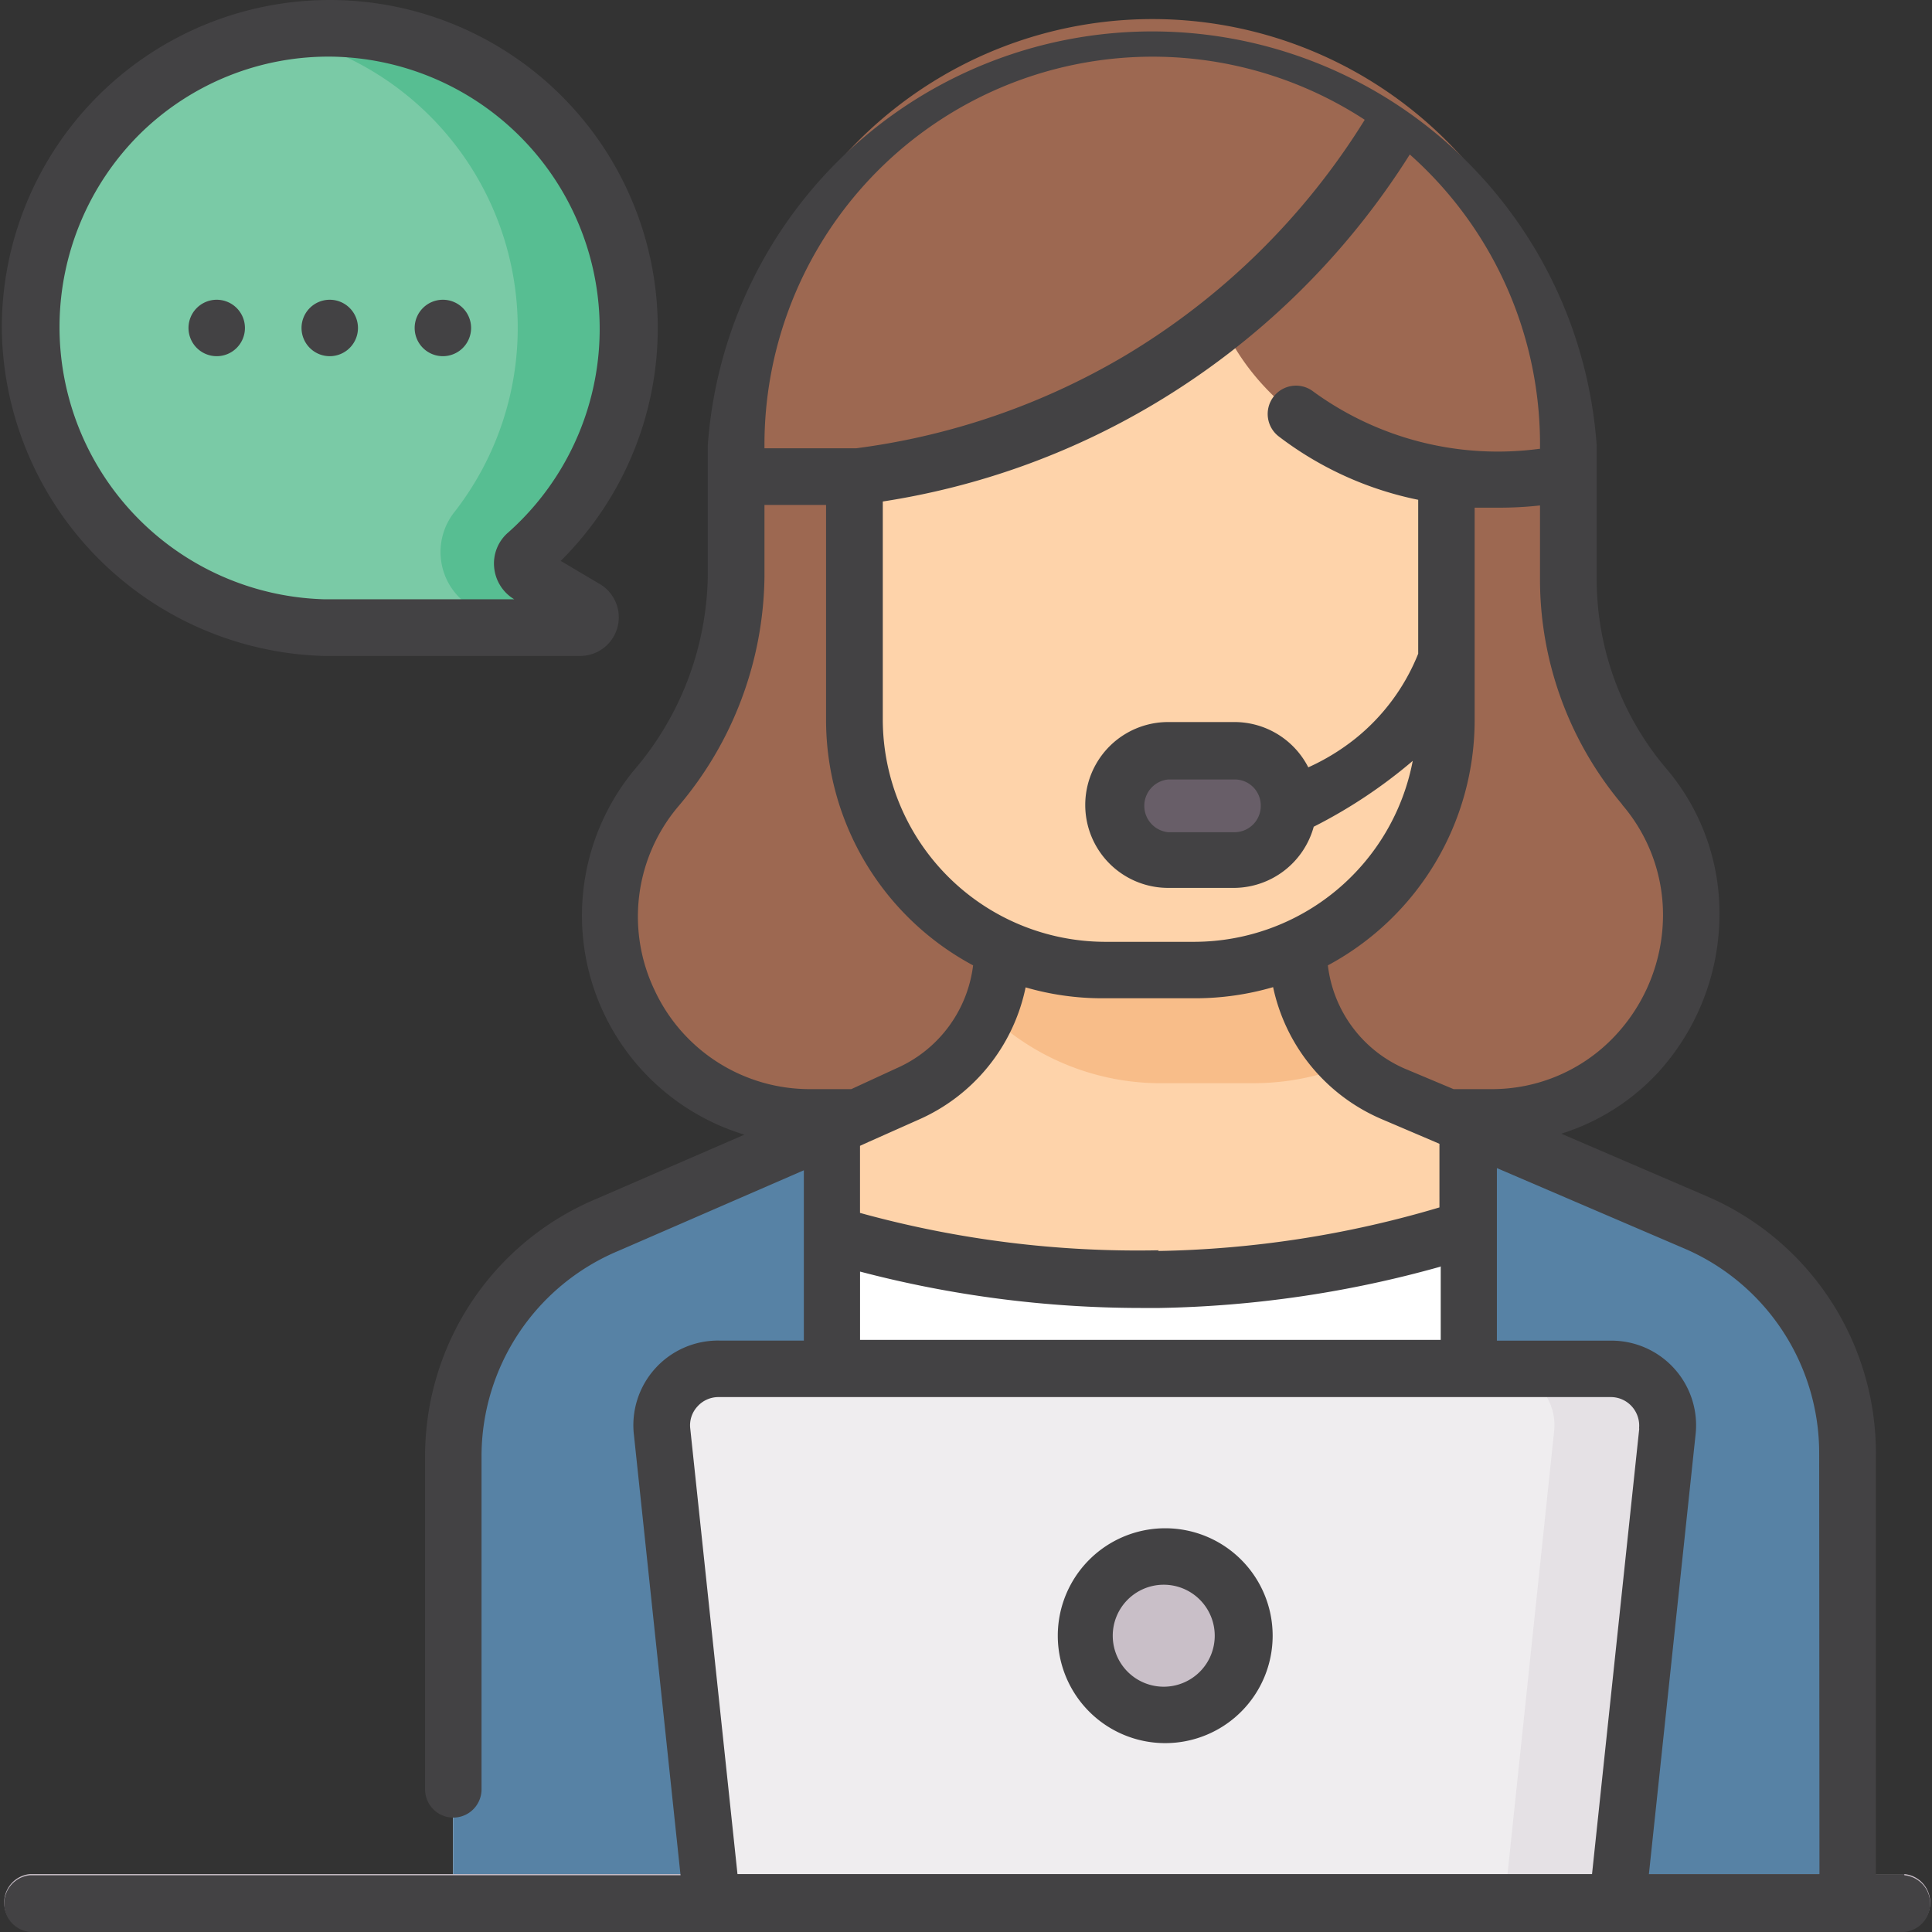<svg xmlns="http://www.w3.org/2000/svg" xmlns:xlink="http://www.w3.org/1999/xlink" width="180" height="180" viewBox="0 0 180 180"><rect x="0" y="0" width="180" height="180" fill="#333333" stroke="none"/><defs><style>.a{fill:#e8e8e8;}.b{clip-path:url(#a);}.c{fill:#7acaa6;}.d{fill:#57be92;}.e{fill:#9d6851;}.f{fill:#fff;}.g{fill:#fed3aa;}.h{fill:#5782a5;}.i{fill:#f8bd89;}.j{fill:#685e68;}.k{fill:#efedef;}.l{fill:#e5e1e5;}.m{fill:#c9bfc8;}.n{fill:#434244;}</style><clipPath id="a"><rect class="a" width="180" height="180" transform="translate(443 808)"/></clipPath></defs><g class="b" transform="translate(-443 -808)"><g transform="translate(440.862 805.692)"><path class="c" d="M4.935,32.864A27.928,27.928,0,1,1,51.221,53.9a1.222,1.222,0,0,0,.161,1.96l5.281,3.113a.992.992,0,0,1-.507,1.822H32.287A27.905,27.905,0,0,1,4.935,32.864Zm0,0"/><path class="d" d="M56.664,58.97l-5.281-3.113A1.2,1.2,0,0,1,51.2,53.92a27.905,27.905,0,0,0-17.5-48.961,28.389,28.389,0,0,0-6.019.484A27.905,27.905,0,0,1,44.487,50a6,6,0,0,0,1.637,8.9h.115a.992.992,0,0,1-.484,1.822H56.272a.992.992,0,0,0,.507-1.822Zm0,0"/><path class="e" d="M140.98,106.294H77.651a18.68,18.68,0,0,1-14.368-30.6L63.837,75a29.843,29.843,0,0,0,6.919-19.073V43.818a38.768,38.768,0,1,1,77.512,0V56.457a29.819,29.819,0,0,0,6.919,19.234,18.68,18.68,0,0,1-14.3,30.719Zm0,0"/><path class="f" d="M174.282,137.682v41.881H44.349V138.051a23.408,23.408,0,0,1,14.322-21.563l20.964-9.225,7.057-3.067a14.691,14.691,0,0,0,8.833-13.468V88.075H123.2v2.583a14.668,14.668,0,0,0,8.9,13.491L160.468,116.3a23.385,23.385,0,0,1,13.837,21.379Zm0,0"/><path class="g" d="M79.634,117.318a101.475,101.475,0,0,0,30.535,4.2A100.6,100.6,0,0,0,139,116.765l3.436-8.164-10.424-4.451a14.668,14.668,0,0,1-8.9-13.491V88.1H95.432v2.7A14.691,14.691,0,0,1,86.6,104.265l-8.326,3.667Zm0,0"/><path class="h" d="M160.375,116.3l-21.356-9.225h0v72.416h35.285V137.682A23.385,23.385,0,0,0,160.468,116.3Zm0,0"/><path class="h" d="M79.634,107.332v72.231H44.349V138.051a23.408,23.408,0,0,1,14.322-21.563Zm0,0"/><path class="f" d="M117.157,82.471h-6.181a5.1,5.1,0,0,1,0-10.17h6.181a5.1,5.1,0,1,1,0,10.17Zm0,0"/><path d="M110.976,74.93a2.468,2.468,0,0,0,0,4.912h6.181a2.468,2.468,0,0,0,0-4.912Zm0,0"/><path d="M111.875,136.068a2.56,2.56,0,1,1-2.548-2.317A2.56,2.56,0,0,1,111.875,136.068Zm0,0"/><path class="i" d="M118.886,103.227a23.547,23.547,0,0,0,8.948-1.753,14.737,14.737,0,0,1-4.612-10.793V88.1H95.547v2.7a14.573,14.573,0,0,1-1.291,5.994,23.2,23.2,0,0,0,16.143,6.436Zm0,0"/><path class="g" d="M136.9,46.586V69.418a23.293,23.293,0,0,1-23.293,23.27h-8.579a23.27,23.27,0,0,1-23.27-23.27V46.586A15.152,15.152,0,0,1,96.862,31.434h24.884A15.152,15.152,0,0,1,136.9,46.586Zm0,0"/><path class="j" d="M117.157,82.471h-6.181a5.1,5.1,0,0,1,0-10.17h6.181a5.1,5.1,0,1,1,0,10.17Zm0,0"/><path class="e" d="M114.827,25.369c.484-7.426,7.726-12.384,14.552-14.944a38.768,38.768,0,0,1,18.865,33.394v2.675l-1.845.323a30.719,30.719,0,0,1-9.225,0c-14.114-1.868-23.062-12.292-22.417-21.31Zm0,0"/><path class="e" d="M109.5,4.935a38.676,38.676,0,0,1,23.316,7.8,69.187,69.187,0,0,1-24.608,25.023A68.5,68.5,0,0,1,82.079,46.7H70.732V43.818A38.768,38.768,0,0,1,109.5,4.935Zm0,0"/><path class="k" d="M152.834,179.563H68.472L63.86,135.745a5.281,5.281,0,0,1,5.235-5.835h83.117a5.258,5.258,0,0,1,5.235,5.835Zm0,0"/><path class="l" d="M152.211,129.841H141.695a5.258,5.258,0,0,1,5.235,5.835l-4.612,43.818h10.539l4.612-43.818a5.258,5.258,0,0,0-5.258-5.835Zm0,0"/><path class="m" d="M179.563,182.192H4.935a2.652,2.652,0,0,1,0-5.281H179.563a2.652,2.652,0,0,1,0,5.281Zm0,0"/><path class="m" d="M118.033,154.7a7.38,7.38,0,1,1-7.38-7.38,7.38,7.38,0,0,1,7.38,7.38Zm0,0"/><path class="n" d="M43.4,35.493a2.629,2.629,0,1,0-2.629-2.629A2.629,2.629,0,0,0,43.4,35.493Zm-21.079,0A2.629,2.629,0,1,0,19.7,32.864a2.629,2.629,0,0,0,2.629,2.629Zm10.539,0a2.629,2.629,0,1,0-2.629-2.629A2.629,2.629,0,0,0,32.864,35.493Zm-.577,27.928h23.87A3.6,3.6,0,0,0,58,56.71l-3.621-2.145a30.558,30.558,0,1,0-52.075-21.7A30.88,30.88,0,0,0,32.287,63.421ZM15.106,14.852A25.023,25.023,0,0,1,33.233,7.588,25.369,25.369,0,0,1,49.492,51.913a3.805,3.805,0,0,0-1.315,3.252,3.874,3.874,0,0,0,1.868,2.975H32.287A25.369,25.369,0,0,1,15.106,14.852ZM179.563,176.911h-2.652V137.705a26.037,26.037,0,0,0-15.475-23.823l-13.837-5.95a20.756,20.756,0,0,0,8.925-5.6,21.909,21.909,0,0,0,5.812-14.691A20.756,20.756,0,0,0,157.285,73.8a27.306,27.306,0,0,1-6.388-17.55V43.818a41.512,41.512,0,0,0-82.817,0V56.041a28.459,28.459,0,0,1-6.919,18.081,21.333,21.333,0,0,0,10.332,33.9l-13.837,6A25.968,25.968,0,0,0,41.743,138v31.019a2.629,2.629,0,1,0,5.258,0V138a20.756,20.756,0,0,1,12.73-19.142l17.3-7.518v15.867H69.187a7.887,7.887,0,0,0-7.98,8.856l4.336,40.959H4.935a2.652,2.652,0,0,0,0,5.281H179.563a2.652,2.652,0,0,0,0-5.281ZM153.272,77.282a15.752,15.752,0,0,1,3.805,10.355A16.467,16.467,0,0,1,152.6,98.822a15.705,15.705,0,0,1-11.531,4.958h-3.505l-4.612-1.937a12.039,12.039,0,0,1-7.1-9.594,25.945,25.945,0,0,0,13.676-22.832V49.607h2.306a34.316,34.316,0,0,0,3.782-.208v6.919a32.587,32.587,0,0,0,7.657,20.941Zm-43.15,41.512a97.231,97.231,0,0,1-27.859-3.482v-6.25l.761-.346h0l4.612-2.053A17.274,17.274,0,0,0,97.692,94.3a25.622,25.622,0,0,0,7.219,1.015h8.579a25.962,25.962,0,0,0,7.261-1.037,17.274,17.274,0,0,0,10.1,12.291l5.028,2.145h0l.369.161V114.8a97.323,97.323,0,0,1-26.245,4.059Zm26.245,1.43v6.919h-54.1v-6.365a103.273,103.273,0,0,0,26.13,3.39h1.8a103.319,103.319,0,0,0,26.153-3.851Zm9.225-76.106a29.2,29.2,0,0,1-21.056-5.3,2.639,2.639,0,1,0-3.229,4.174,31.849,31.849,0,0,0,12.961,5.881V63.214a19.349,19.349,0,0,1-5.858,7.91,20.548,20.548,0,0,1-4.382,2.675,7.726,7.726,0,0,0-6.919-4.22h-6.135a7.726,7.726,0,0,0,0,15.452h6.181a7.749,7.749,0,0,0,7.38-5.7,46.655,46.655,0,0,0,9.225-6.135,20.756,20.756,0,0,1-20.295,16.859h-8.441A20.756,20.756,0,0,1,84.385,69.418V49.031a70.225,70.225,0,0,0,25.161-9.017A71.217,71.217,0,0,0,133.485,16.7a36.116,36.116,0,0,1,12.131,27.444ZM119.6,77.374a2.445,2.445,0,0,1-2.445,2.468h-6.181a2.468,2.468,0,0,1,0-4.912h6.181a2.422,2.422,0,0,1,2.445,2.445ZM73.361,43.818a36.162,36.162,0,0,1,55.926-30.35,66.189,66.189,0,0,1-22.417,22.025,65.728,65.728,0,0,1-24.953,8.579H73.361ZM63.122,94.556a15.89,15.89,0,0,1,2.168-17.066,33.6,33.6,0,0,0,8.072-21.448V49.353H79.1V69.418A25.945,25.945,0,0,0,92.8,92.249a12.085,12.085,0,0,1-7.149,9.594l-4.2,1.937H77.651a15.936,15.936,0,0,1-14.529-9.225ZM154.864,135.4l-4.4,41.512H70.847l-4.4-41.512a2.583,2.583,0,0,1,.669-2.053,2.629,2.629,0,0,1,1.937-.876h83.163a2.629,2.629,0,0,1,1.96.876,2.675,2.675,0,0,1,.669,2.053Zm16.789,41.512h-15.89l4.336-40.843a7.887,7.887,0,0,0-7.887-8.856H141.6V111.137l17.689,7.588a20.756,20.756,0,0,1,12.338,18.957ZM110.7,144.693A10.009,10.009,0,1,0,120.708,154.7,10.009,10.009,0,0,0,110.7,144.693Zm0,14.76a4.751,4.751,0,1,1,4.612-4.751A4.751,4.751,0,0,1,110.7,159.453Zm0,0"/></g></g></svg>